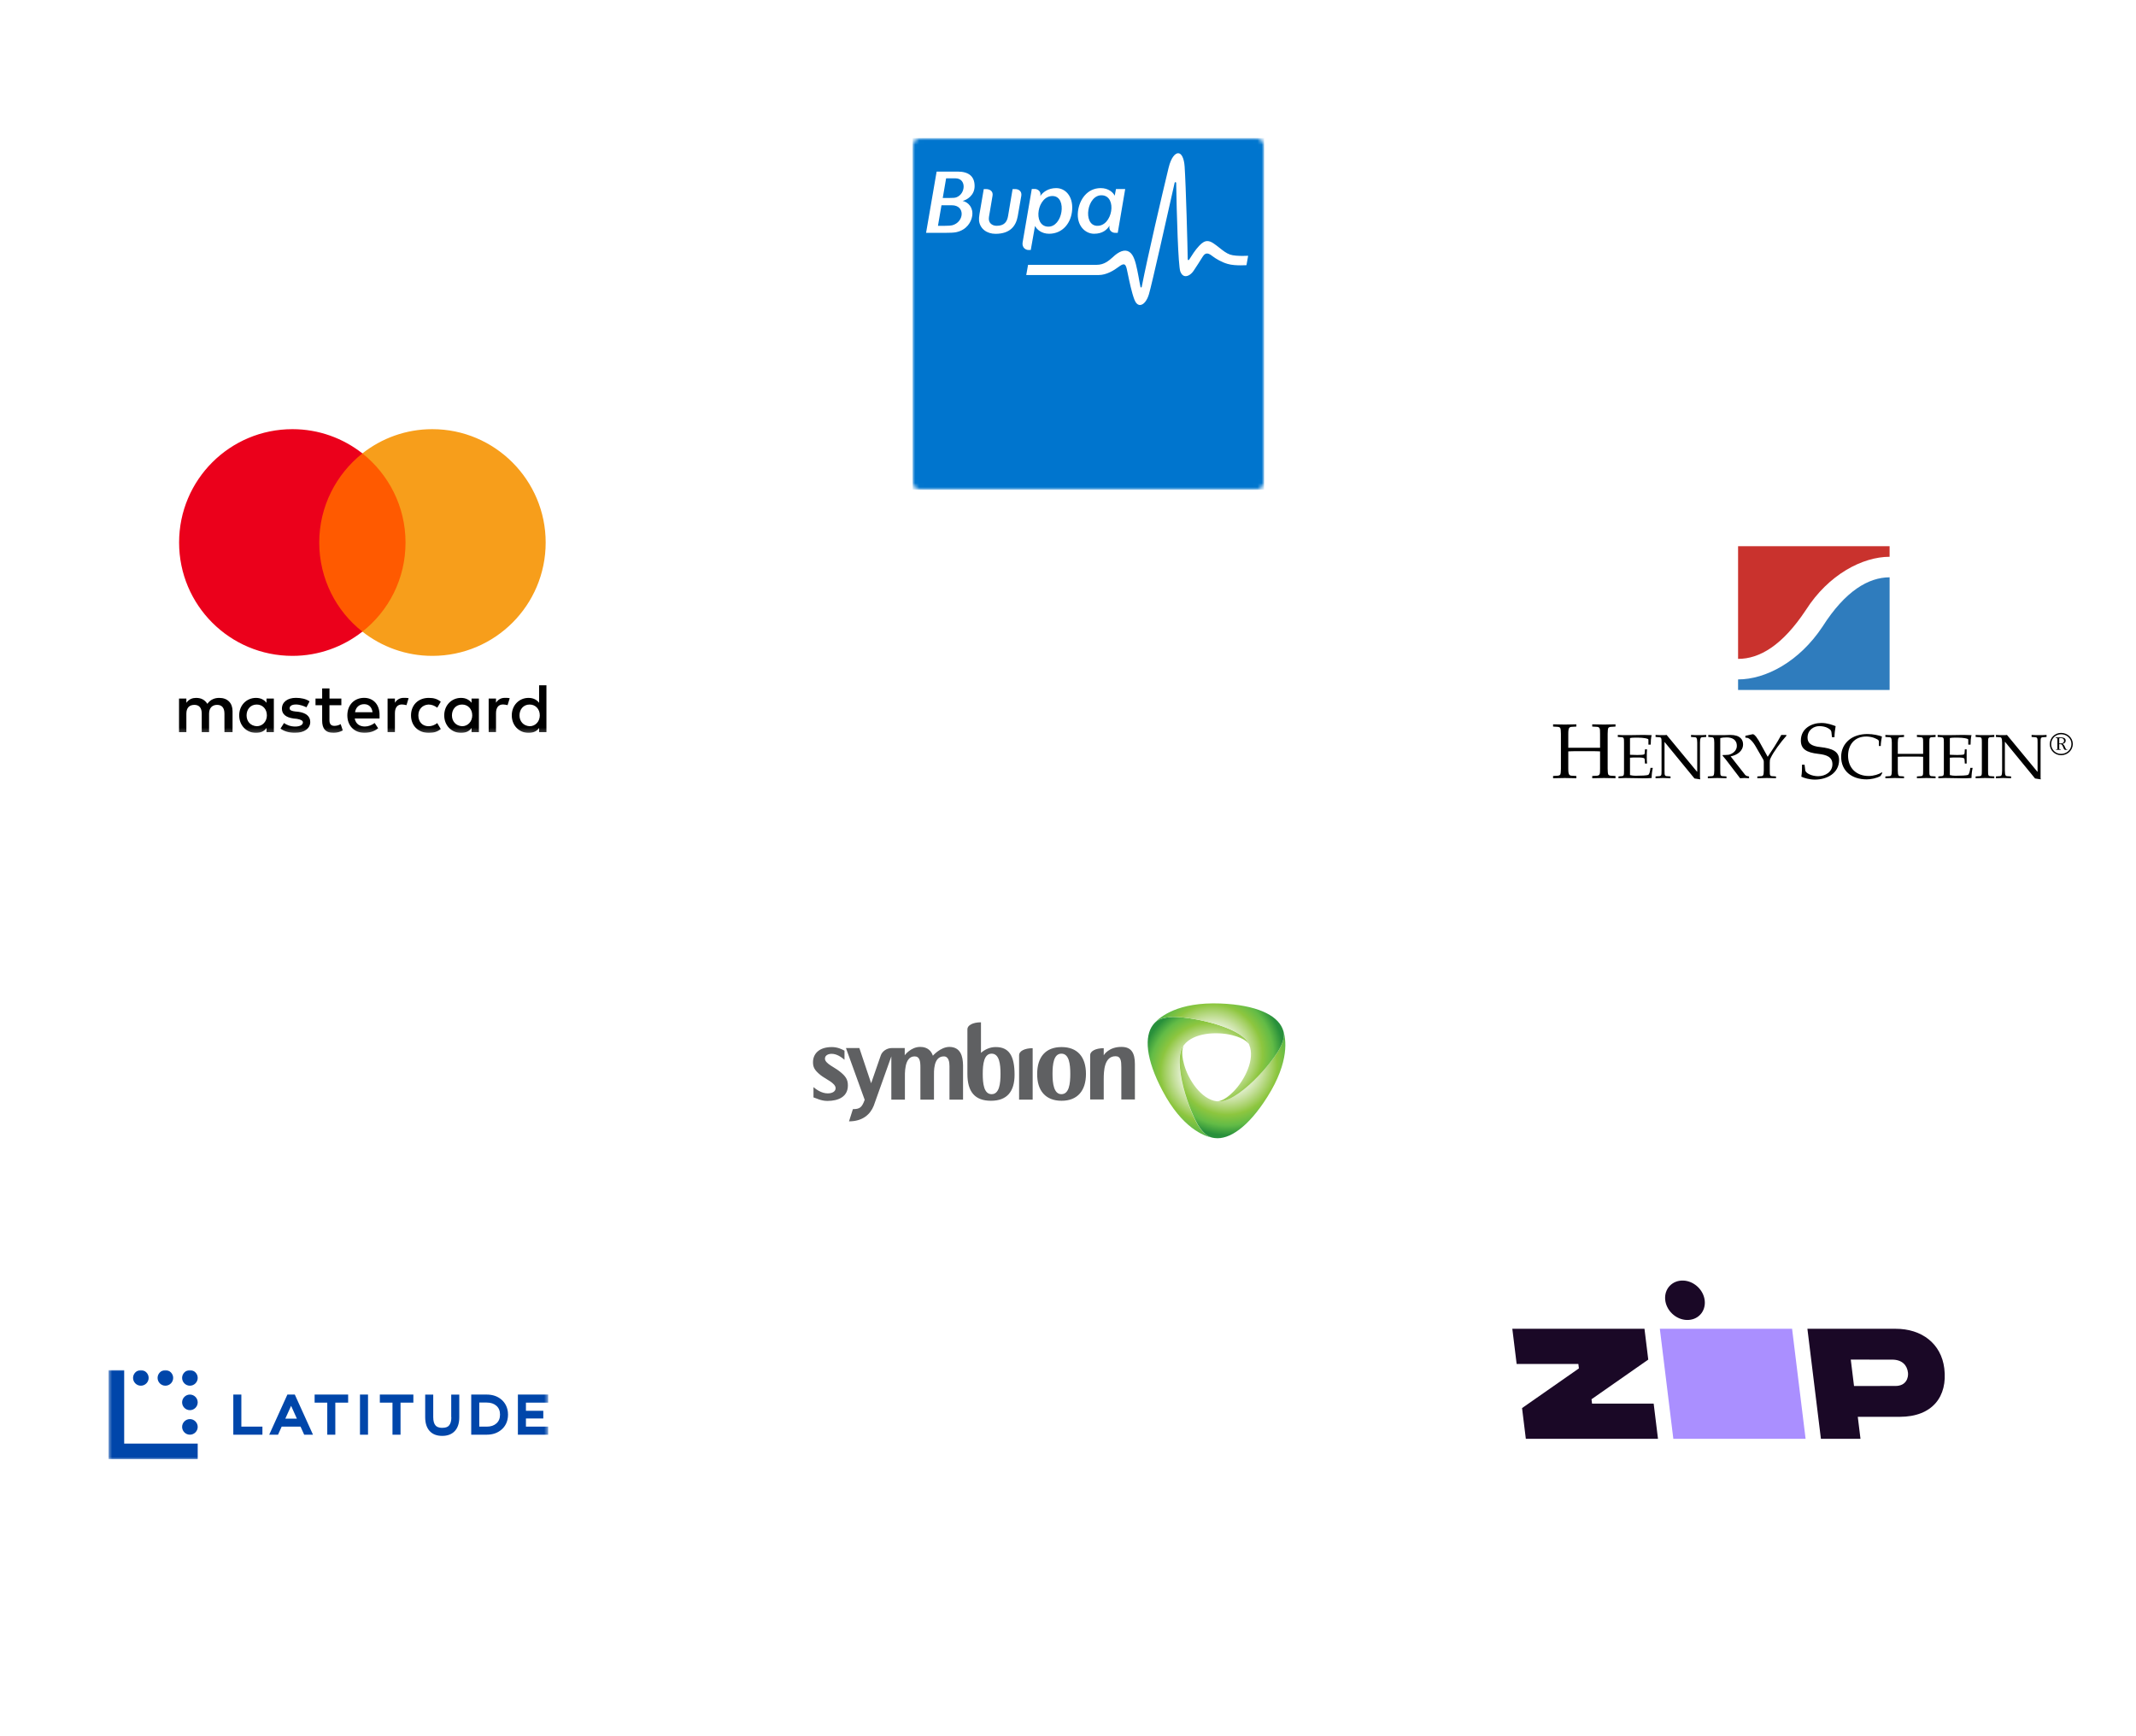 <svg width="524" height="426" viewBox="0 0 524 426" fill="none" xmlns="http://www.w3.org/2000/svg">
<g filter="url(#filter0_d_15_196)">
<path d="M146 68H31C24.373 68 19 73.373 19 80V194C19 200.627 24.373 206 31 206H146C152.627 206 158 200.627 158 194V80C158 73.373 152.627 68 146 68Z" fill="white"/>
<mask id="mask0_15_196" style="mask-type:luminance" maskUnits="userSpaceOnUse" x="38" y="98" width="101" height="78">
<path d="M138.86 98.2H38.94V175.8H138.86V98.2Z" fill="white"/>
</mask>
<g mask="url(#mask0_15_196)">
<path d="M57.05 175.63V170.48C57.05 168.51 55.85 167.22 53.79 167.22C52.76 167.22 51.64 167.56 50.87 168.68C50.27 167.74 49.41 167.22 48.12 167.22C47.26 167.22 46.4 167.48 45.72 168.42V167.39H43.92V175.63H45.72V171.08C45.72 169.62 46.49 168.93 47.69 168.93C48.89 168.93 49.49 169.7 49.49 171.08V175.63H51.29V171.08C51.29 169.62 52.15 168.93 53.26 168.93C54.46 168.93 55.06 169.7 55.06 171.08V175.63H57.05ZM83.75 167.39H80.83V164.9H79.03V167.39H77.4V169.02H79.03V172.8C79.03 174.69 79.8 175.8 81.86 175.8C82.63 175.8 83.49 175.54 84.09 175.2L83.57 173.65C83.05 173.99 82.45 174.08 82.02 174.08C81.16 174.08 80.82 173.56 80.82 172.71V169.02H83.74V167.39H83.75ZM99.03 167.21C98 167.21 97.31 167.73 96.88 168.41V167.38H95.08V175.62H96.88V170.98C96.88 169.61 97.48 168.83 98.6 168.83C98.94 168.83 99.37 168.92 99.72 169L100.24 167.28C99.88 167.21 99.37 167.21 99.03 167.21ZM75.94 168.07C75.08 167.47 73.88 167.21 72.59 167.21C70.53 167.21 69.16 168.24 69.16 169.87C69.16 171.24 70.19 172.02 71.99 172.27L72.85 172.36C73.79 172.53 74.31 172.79 74.31 173.22C74.31 173.82 73.62 174.25 72.42 174.25C71.22 174.25 70.27 173.82 69.67 173.39L68.81 174.76C69.75 175.45 71.04 175.79 72.33 175.79C74.73 175.79 76.11 174.67 76.11 173.13C76.11 171.67 74.99 170.9 73.28 170.64L72.42 170.55C71.65 170.46 71.05 170.29 71.05 169.78C71.05 169.18 71.65 168.84 72.6 168.84C73.63 168.84 74.66 169.27 75.18 169.53L75.94 168.07ZM123.83 167.21C122.8 167.21 122.11 167.73 121.68 168.41V167.38H119.88V175.62H121.68V170.98C121.68 169.61 122.28 168.83 123.4 168.83C123.74 168.83 124.17 168.92 124.52 169L125.04 167.3C124.69 167.21 124.18 167.21 123.83 167.21ZM100.83 171.51C100.83 174 102.55 175.8 105.21 175.8C106.41 175.8 107.27 175.54 108.13 174.86L107.27 173.4C106.58 173.92 105.9 174.17 105.12 174.17C103.66 174.17 102.63 173.14 102.63 171.51C102.63 169.96 103.66 168.93 105.12 168.85C105.89 168.85 106.58 169.11 107.27 169.62L108.13 168.16C107.27 167.47 106.41 167.22 105.21 167.22C102.55 167.21 100.83 169.02 100.83 171.51ZM117.48 171.51V167.39H115.68V168.42C115.08 167.65 114.22 167.22 113.1 167.22C110.78 167.22 108.98 169.02 108.98 171.51C108.98 174 110.78 175.8 113.1 175.8C114.3 175.8 115.16 175.37 115.68 174.6V175.63H117.48V171.51ZM110.87 171.51C110.87 170.05 111.81 168.85 113.36 168.85C114.82 168.85 115.85 169.97 115.85 171.51C115.85 172.97 114.82 174.17 113.36 174.17C111.82 174.08 110.87 172.96 110.87 171.51ZM89.33 167.21C86.93 167.21 85.21 168.93 85.21 171.5C85.21 174.08 86.93 175.79 89.42 175.79C90.62 175.79 91.82 175.45 92.77 174.67L91.91 173.38C91.22 173.9 90.36 174.24 89.51 174.24C88.39 174.24 87.28 173.72 87.02 172.27H93.11C93.11 172.01 93.11 171.84 93.11 171.58C93.19 168.93 91.64 167.21 89.33 167.21ZM89.33 168.76C90.45 168.76 91.22 169.45 91.39 170.73H87.1C87.27 169.62 88.04 168.76 89.33 168.76ZM134.05 171.51V164.13H132.25V168.42C131.65 167.65 130.79 167.22 129.67 167.22C127.35 167.22 125.55 169.02 125.55 171.51C125.55 174 127.35 175.8 129.67 175.8C130.87 175.8 131.73 175.37 132.25 174.6V175.63H134.05V171.51ZM127.44 171.51C127.44 170.05 128.38 168.85 129.93 168.85C131.39 168.85 132.42 169.97 132.42 171.51C132.42 172.97 131.39 174.17 129.93 174.17C128.38 174.08 127.44 172.96 127.44 171.51ZM67.18 171.51V167.39H65.38V168.42C64.78 167.65 63.92 167.22 62.8 167.22C60.48 167.22 58.68 169.02 58.68 171.51C58.68 174 60.48 175.8 62.8 175.8C64 175.8 64.86 175.37 65.38 174.6V175.63H67.18V171.51ZM60.49 171.51C60.49 170.05 61.43 168.85 62.98 168.85C64.44 168.85 65.47 169.97 65.47 171.51C65.47 172.97 64.44 174.17 62.98 174.17C61.43 174.08 60.49 172.96 60.49 171.51Z" fill="black"/>
<path d="M101.032 107.239H76.696V150.961H101.032V107.239Z" fill="#FF5A00"/>
<path d="M78.316 129.1C78.316 120.217 82.492 112.333 88.9 107.239C84.184 103.531 78.235 101.29 71.746 101.29C56.374 101.29 43.936 113.728 43.936 129.1C43.936 144.472 56.374 156.91 71.746 156.91C78.235 156.91 84.184 154.669 88.9 150.961C82.483 145.939 78.316 137.983 78.316 129.1Z" fill="#EB001B"/>
<path d="M133.864 129.1C133.864 144.472 121.426 156.91 106.054 156.91C99.565 156.91 93.616 154.669 88.9 150.961C95.389 145.858 99.484 137.983 99.484 129.1C99.484 120.217 95.308 112.333 88.9 107.239C93.607 103.531 99.556 101.29 106.045 101.29C121.426 101.29 133.864 113.809 133.864 129.1Z" fill="#F79E1B"/>
</g>
<path d="M324 4H209C202.373 4 197 9.373 197 16V130C197 136.627 202.373 142 209 142H324C330.627 142 336 136.627 336 130V16C336 9.373 330.627 4 324 4Z" fill="white"/>
<mask id="mask1_15_196" style="mask-type:luminance" maskUnits="userSpaceOnUse" x="223" y="29" width="88" height="88">
<path d="M308.111 29.882H225.872C224.768 29.882 223.872 30.777 223.872 31.882V114.155C223.872 115.26 224.768 116.155 225.872 116.155H308.111C309.215 116.155 310.111 115.26 310.111 114.155V31.882C310.111 30.777 309.215 29.882 308.111 29.882Z" fill="white"/>
</mask>
<g mask="url(#mask1_15_196)">
<path d="M310.11 29.882H223.872V116.155H310.11V29.882Z" fill="#0075CE"/>
<path d="M268.388 53.348C270.441 53.348 271.528 52.416 272.201 51.347L272.167 51.502C271.977 52.503 272.788 53.124 273.547 53.124H274.203L276.032 42.374H273.772L273.461 44.014C273.047 43.168 271.891 42.15 270.027 42.15C266.732 42.15 264.782 44.945 264.437 47.93C264.074 51.347 266.214 53.348 268.388 53.348ZM270.355 43.91C274.151 44.134 272.926 51.623 269.061 51.398C265.558 51.191 266.645 43.703 270.355 43.91ZM239.09 41.65C239.09 39.217 237.589 38.095 234.914 38.095C233.275 38.095 230.704 38.095 229.772 38.095L227.184 53.124C227.512 53.124 230.307 53.124 231.895 53.124C232.964 53.124 234 53.09 234.569 52.969C237.209 52.399 238.279 50.415 238.503 48.966C238.796 46.947 237.571 45.618 236.156 45.29C237.209 45.049 239.09 43.927 239.09 41.65ZM233.568 51.278C233.275 51.347 232.809 51.398 231.826 51.398H230.1L230.963 46.36H233.499C236.864 46.36 236.553 50.519 233.568 51.278ZM234.569 44.428C234.241 44.531 233.81 44.566 233.033 44.566H231.273L232.102 39.752H234.397C237.14 39.752 236.933 43.617 234.569 44.428ZM249.097 42.392H248.407C248.407 42.392 247.406 48.293 247.303 48.966C247.061 50.415 246.388 51.398 244.49 51.398C243.421 51.398 242.368 50.726 242.61 49.224C242.713 48.638 243.421 44.359 243.49 44.014C243.697 42.858 242.73 42.392 241.937 42.392H241.333C241.195 43.289 240.522 47.068 240.28 48.551C240.177 49.138 240.142 49.742 240.177 50.139C240.401 52.141 242.109 53.365 244.214 53.365C247.855 53.365 249.235 51.398 249.667 49.069C249.805 48.31 250.495 44.41 250.547 44.014C250.719 42.84 249.805 42.392 249.097 42.392ZM252.859 57.369L253.911 51.433C254.326 52.279 255.499 53.348 257.362 53.348C260.727 53.348 262.815 50.639 263.022 47.465C263.246 44.1 261.331 42.15 259.105 42.15C257.173 42.15 255.861 43.116 255.188 44.117L255.223 43.979C255.43 42.944 254.567 42.357 253.842 42.357H253.118C253.118 42.357 251.151 53.918 250.892 55.315C250.581 56.955 251.858 57.334 252.272 57.334H252.859V57.369ZM258.346 44.1C261.831 44.29 260.744 51.813 257.035 51.606C253.239 51.381 254.464 43.876 258.346 44.1ZM304.847 58.783C303.864 58.783 302.552 58.732 301.758 58.456C300.827 58.128 299.999 57.472 299.136 56.782C298.704 56.437 298.239 56.075 297.755 55.747C297.151 55.333 296.668 55.143 296.185 55.143C295.547 55.143 294.926 55.505 294.184 56.299C293.166 57.369 292.372 58.68 291.734 59.681C291.699 59.733 291.63 59.819 291.544 59.819C291.388 59.819 291.371 59.594 291.371 59.543C291.337 56.73 290.923 41.443 290.612 36.87C290.474 34.851 289.87 33.592 289.025 33.592C288.334 33.592 287.316 34.523 286.678 37.163C285.056 43.876 281.571 58.801 280.087 66.376C280.052 66.583 279.811 66.583 279.776 66.376C279.604 65.599 279.466 64.719 279.327 63.977C278.879 61.63 278.499 59.629 277.74 58.507C276.877 57.248 275.583 57.162 274.03 58.231C273.685 58.473 273.357 58.749 273.012 59.077C272.012 59.957 270.89 60.975 269.009 60.975H252.203L251.755 63.477H269.51C271.477 63.477 273.306 62.303 274.393 61.492C274.945 61.078 275.342 60.854 275.635 60.854C276.066 60.854 276.256 61.303 276.411 61.958C276.498 62.286 276.584 62.735 276.688 63.252C277.05 64.978 277.602 67.704 278.292 69.516C278.62 70.361 279.103 70.827 279.655 70.827C280.501 70.827 281.364 69.809 281.847 68.204C282.502 66.082 286.402 48.672 288.041 41.374C288.11 41.08 288.145 40.908 288.145 40.891C288.179 40.77 288.248 40.683 288.352 40.683C288.438 40.683 288.541 40.752 288.541 40.925V40.959C288.662 48.344 289.025 61.303 289.559 62.631C289.853 63.373 290.301 63.753 290.871 63.753C291.526 63.753 292.303 63.218 292.855 62.372C293.131 61.958 293.494 61.406 293.873 60.819C294.805 59.387 295.029 58.922 295.34 58.576C295.806 58.076 296.341 58.059 297.1 58.594C297.203 58.68 297.341 58.766 297.497 58.887C298.308 59.491 299.653 60.319 301.172 60.751C302.173 61.044 303.467 61.096 304.381 61.096C304.968 61.096 305.589 61.078 305.779 61.061L306.193 58.749C305.986 58.766 305.399 58.783 304.847 58.783Z" fill="white"/>
</g>
<path d="M502 89H387C380.373 89 375 94.373 375 101V215C375 221.627 380.373 227 387 227H502C508.627 227 514 221.627 514 215V101C514 94.373 508.627 89 502 89Z" fill="white"/>
<path fill-rule="evenodd" clip-rule="evenodd" d="M394.389 184.607C394.389 185.327 394.446 185.826 394.558 186.046C394.671 186.213 394.954 186.323 395.406 186.323L396.31 186.378V186.932C395.292 186.932 394.389 186.877 393.485 186.877C392.525 186.877 391.621 186.932 390.604 186.932V186.378L391.564 186.323C392.016 186.323 392.242 186.213 392.356 186.046C392.525 185.826 392.525 185.328 392.525 184.607V180.346C392.299 180.346 391.79 180.291 390.943 180.291H386.367C385.52 180.291 385.011 180.346 384.728 180.346V184.607C384.728 185.327 384.785 185.826 384.955 186.046C385.068 186.213 385.294 186.323 385.746 186.323L386.706 186.378V186.932C385.689 186.932 384.728 186.877 383.881 186.877C382.921 186.877 381.961 186.932 381 186.932V186.378L381.904 186.323C382.356 186.323 382.638 186.213 382.751 186.046C382.864 185.826 382.92 185.328 382.92 184.607V176.028C382.92 175.309 382.864 174.81 382.751 174.589C382.638 174.422 382.356 174.312 381.904 174.312L381 174.257V173.703C381.96 173.703 382.921 173.758 383.881 173.758C384.728 173.758 385.689 173.703 386.706 173.703V174.257L385.746 174.312C385.294 174.312 385.068 174.423 384.955 174.589C384.785 174.81 384.728 175.308 384.728 176.028V179.46H392.525V176.028C392.525 175.309 392.525 174.81 392.356 174.589C392.242 174.422 392.016 174.312 391.564 174.312L390.604 174.257V173.703C391.621 173.703 392.525 173.758 393.485 173.758C394.389 173.758 395.293 173.703 396.31 173.703V174.257L395.406 174.312C394.954 174.312 394.671 174.423 394.558 174.589C394.445 174.81 394.389 175.308 394.389 176.028V184.607ZM398.4 178.187C398.4 177.632 398.4 177.245 398.287 177.08C398.174 176.913 398.004 176.858 397.609 176.858L396.875 176.803V176.305C397.327 176.305 397.722 176.36 398.174 176.36H399.529C400.885 176.36 402.298 176.305 403.201 176.305C403.879 176.305 404.613 176.36 405.179 176.36C405.009 177.024 404.952 177.91 404.952 178.684H404.387V177.688C404.387 177.522 404.387 177.356 404.274 177.3C403.427 176.968 402.185 176.968 401.224 176.968C400.772 176.968 400.32 176.968 399.868 177.08V181.176C400.376 181.176 400.941 181.231 401.676 181.231C402.637 181.231 403.201 181.176 403.371 181.064C403.427 181.009 403.484 180.843 403.484 180.676L403.54 179.846H404.049C403.992 180.511 403.992 181.064 403.992 181.618C403.992 182.172 403.992 182.779 404.049 183.333H403.54L403.484 182.447C403.484 182.227 403.427 182.116 403.371 182.061C403.201 181.894 402.637 181.839 401.676 181.839C400.942 181.839 400.377 181.839 399.868 181.894V186.157C400.311 186.266 400.767 186.322 401.224 186.322C402.467 186.322 404.048 186.268 404.33 186.1C404.613 185.99 404.782 185.326 404.895 184.386H405.46C405.28 185.204 405.185 186.039 405.178 186.876C404.5 186.931 403.258 186.987 402.127 186.931C400.941 186.931 399.698 186.876 398.738 186.876C398.116 186.876 397.608 186.931 397.043 186.931V186.488L397.608 186.433C398.004 186.433 398.173 186.378 398.286 186.213C398.399 186.045 398.399 185.658 398.399 185.05V178.187H398.4ZM407.608 178.187C407.608 177.632 407.608 177.245 407.495 177.08C407.382 176.913 407.212 176.858 406.817 176.858L406.139 176.803V176.305C406.817 176.36 407.438 176.36 408.003 176.36C408.286 176.36 408.568 176.36 408.85 176.305L416.306 185.327H416.362V178.187C416.362 177.632 416.306 177.245 416.193 177.08C416.137 176.913 415.911 176.858 415.572 176.858L414.838 176.803V176.305C415.459 176.36 416.137 176.36 416.645 176.36C417.266 176.36 417.831 176.36 418.566 176.305V176.803L417.831 176.858C417.492 176.858 417.266 176.913 417.21 177.08C417.097 177.245 417.04 177.633 417.04 178.187V186.655C417.04 186.821 417.097 187.042 417.097 187.209L415.684 186.987L408.341 178.02V185.05C408.341 185.658 408.341 186.046 408.454 186.213C408.567 186.378 408.737 186.433 409.132 186.433L409.81 186.488V186.931C409.132 186.931 408.567 186.876 407.946 186.876C407.381 186.876 406.759 186.931 406.138 186.931V186.488L406.816 186.433C407.211 186.433 407.381 186.378 407.494 186.213C407.607 186.045 407.607 185.658 407.607 185.05V178.187H407.608ZM422.013 185.05C422.013 185.658 422.013 186.046 422.126 186.213C422.239 186.378 422.408 186.433 422.804 186.433L423.538 186.488V186.931C422.747 186.931 422.012 186.876 421.278 186.876C420.544 186.876 419.809 186.931 418.962 186.931V186.488L419.753 186.433C420.092 186.433 420.262 186.378 420.375 186.213C420.488 186.045 420.544 185.658 420.544 185.05V178.187C420.544 177.632 420.488 177.245 420.375 177.08C420.261 176.913 420.092 176.858 419.753 176.858L419.075 176.803V176.305C419.922 176.36 420.827 176.36 421.73 176.36C422.634 176.36 423.538 176.36 424.441 176.305C426.984 176.305 427.605 177.522 427.605 178.629C427.605 180.291 426.08 181.286 424.554 181.563L428.114 186.101C428.34 186.378 428.679 186.434 429.074 186.489V186.932C428.679 186.932 428.283 186.877 427.944 186.877C427.604 186.877 427.266 186.932 426.871 186.932C426.701 186.656 426.418 186.378 426.249 186.101L423.368 182.337C423.142 182.005 422.803 181.729 422.577 181.397L422.633 181.231C423.085 181.231 423.537 181.231 424.045 181.176C425.118 180.954 426.079 180.123 426.079 179.017C426.079 177.357 424.78 176.914 423.593 176.914C422.915 176.914 422.463 176.969 422.011 177.08V185.05H422.013ZM433.65 181.674L435.288 179.183C435.91 178.242 436.419 177.301 436.983 176.305H438.226V176.526C436.871 178.021 435.006 180.566 434.384 181.95C434.158 182.338 434.158 182.726 434.158 183.113V185.05C434.158 185.658 434.158 186.046 434.271 186.213C434.384 186.378 434.553 186.433 434.949 186.433L435.684 186.488V186.931C434.892 186.931 434.158 186.876 433.424 186.876C432.691 186.876 431.956 186.931 431.108 186.931V186.488L431.9 186.433C432.239 186.433 432.408 186.378 432.521 186.213C432.634 186.045 432.69 185.658 432.69 185.05V182.891C432.69 182.67 432.634 182.448 432.521 182.282L430.6 178.962C429.809 177.633 428.961 177.024 428.622 177.024L428.171 176.968V176.525L429.921 176.138C430.261 176.083 430.487 176.415 430.769 176.692L431.447 177.688L433.65 181.674ZM449.411 176.858L449.298 175.751C449.241 175.254 449.185 175.087 448.45 174.644C447.885 174.312 447.096 174.147 446.304 174.147C444.948 174.147 443.423 175.087 443.423 176.969C443.423 178.242 444.214 179.072 446.644 179.294C449.412 179.626 451.162 180.291 451.162 182.448C451.162 185.715 448.169 187.265 445.232 187.265C443.876 187.265 442.577 186.877 441.899 186.545C442.069 185.548 442.069 184.553 442.069 183.612H442.69L442.86 184.94C442.916 185.716 444.498 186.434 446.023 186.434C447.774 186.434 449.526 185.383 449.526 183.501C449.526 181.674 448.057 181.176 446.079 180.954C443.029 180.621 441.786 179.681 441.786 177.689C441.786 174.7 444.441 173.372 446.814 173.372C448.338 173.372 449.525 173.87 450.317 174.147C450.146 175.143 450.034 175.973 450.034 176.859L449.411 176.858ZM461.33 186.378C460.426 186.932 458.902 187.209 457.941 187.209C454.213 187.209 451.669 185.105 451.669 181.674C451.669 179.902 452.404 178.519 453.59 177.522C454.721 176.582 456.358 176.083 458.11 176.083C459.522 176.083 460.934 176.416 461.669 176.693C461.555 177.412 461.386 178.242 461.386 179.017H460.934V177.91C460.934 177.467 460.257 177.246 459.579 176.969C459.013 176.792 458.423 176.699 457.829 176.693C454.89 176.693 453.365 178.796 453.365 181.398C453.365 184.442 455.398 186.379 458.449 186.379C459.578 186.379 460.934 185.991 461.613 185.493L461.782 185.604L461.33 186.378ZM473.307 185.05C473.307 185.658 473.307 186.046 473.42 186.213C473.533 186.378 473.701 186.433 474.097 186.433L474.832 186.488V186.931C474.04 186.931 473.307 186.876 472.572 186.876C471.78 186.876 471.047 186.931 470.256 186.931V186.488L470.99 186.433C471.385 186.433 471.555 186.378 471.667 186.213C471.78 186.045 471.78 185.658 471.78 185.05V181.674C471.611 181.674 471.215 181.619 470.538 181.619H466.866C466.188 181.619 465.736 181.674 465.567 181.674V185.05C465.567 185.658 465.623 186.046 465.736 186.213C465.793 186.378 465.962 186.433 466.358 186.433L467.091 186.488V186.931C466.301 186.931 465.567 186.876 464.832 186.876C464.099 186.876 463.363 186.931 462.515 186.931V186.488L463.307 186.433C463.647 186.433 463.872 186.378 463.928 186.213C464.042 186.045 464.099 185.658 464.099 185.05V178.187C464.099 177.632 464.042 177.245 463.928 177.08C463.872 176.913 463.647 176.858 463.307 176.858L462.515 176.803V176.305C463.363 176.36 464.098 176.36 464.832 176.36C465.567 176.36 466.302 176.36 467.091 176.305V176.803L466.358 176.858C465.962 176.858 465.793 176.913 465.736 177.08C465.623 177.245 465.567 177.633 465.567 178.187V180.954H471.78V178.187C471.78 177.632 471.78 177.245 471.667 177.08C471.554 176.913 471.385 176.858 470.99 176.858L470.256 176.803V176.305C471.047 176.36 471.78 176.36 472.572 176.36C473.307 176.36 474.041 176.36 474.832 176.305V176.803L474.097 176.858C473.701 176.858 473.532 176.913 473.42 177.08C473.307 177.245 473.307 177.633 473.307 178.187V185.05ZM476.864 178.187C476.864 177.632 476.864 177.245 476.751 177.08C476.638 176.913 476.469 176.858 476.074 176.858L475.34 176.803V176.305C475.791 176.305 476.187 176.36 476.639 176.36H477.937C479.293 176.36 480.763 176.305 481.666 176.305C482.344 176.305 483.021 176.36 483.644 176.36C483.473 177.024 483.417 177.91 483.417 178.684H482.852V177.688C482.852 177.522 482.852 177.356 482.739 177.3C481.892 176.968 480.648 176.968 479.688 176.968C479.236 176.968 478.784 176.968 478.332 177.08V181.176C478.84 181.176 479.407 181.231 480.14 181.231C481.1 181.231 481.665 181.176 481.835 181.064C481.892 181.009 481.948 180.843 481.948 180.676L482.005 179.846H482.456V183.333H482.005L481.948 182.447C481.948 182.227 481.892 182.116 481.835 182.061C481.665 181.894 481.101 181.839 480.14 181.839C479.407 181.839 478.84 181.839 478.332 181.894V186.157C478.776 186.266 479.231 186.322 479.688 186.322C480.932 186.322 482.513 186.268 482.795 186.1C483.021 185.99 483.247 185.326 483.36 184.386H483.925C483.745 185.204 483.651 186.039 483.644 186.876C482.965 186.931 481.722 186.987 480.593 186.931C479.408 186.931 478.164 186.876 477.203 186.876C476.582 186.876 476.074 186.931 475.508 186.931V186.488L476.074 186.433C476.469 186.433 476.639 186.378 476.751 186.213C476.864 186.045 476.864 185.658 476.864 185.05V178.187ZM487.71 185.05C487.71 185.658 487.71 186.046 487.824 186.213C487.937 186.378 488.105 186.433 488.501 186.433L489.236 186.488V186.931C488.444 186.931 487.71 186.876 486.976 186.876C486.185 186.876 485.45 186.931 484.66 186.931V186.488L485.393 186.433C485.789 186.433 485.96 186.378 486.072 186.213C486.185 186.045 486.185 185.658 486.185 185.05V178.187C486.185 177.632 486.185 177.245 486.072 177.08C485.959 176.913 485.789 176.858 485.393 176.858L484.66 176.803V176.305C485.45 176.36 486.185 176.36 486.976 176.36C487.71 176.36 488.445 176.36 489.236 176.305V176.803L488.501 176.858C488.105 176.858 487.936 176.913 487.824 177.08C487.71 177.245 487.71 177.633 487.71 178.187V185.05ZM491.157 178.187C491.157 177.632 491.101 177.245 490.987 177.08C490.931 176.913 490.705 176.858 490.366 176.858L489.633 176.803V176.305C490.366 176.36 490.987 176.36 491.552 176.36C491.834 176.36 492.061 176.36 492.343 176.305L499.8 185.327H499.856V178.187C499.856 177.632 499.856 177.245 499.743 177.08C499.63 176.913 499.46 176.858 499.066 176.858L498.387 176.803V176.305C499.01 176.36 499.631 176.36 500.195 176.36C500.816 176.36 501.382 176.36 502.059 176.305V176.803L501.382 176.858C500.987 176.858 500.816 176.913 500.704 177.08C500.591 177.245 500.591 177.633 500.591 178.187V186.655C500.591 186.821 500.591 187.042 500.647 187.209L499.235 186.987L491.891 178.02H491.834V185.05C491.834 185.658 491.891 186.046 492.004 186.213C492.061 186.378 492.286 186.433 492.626 186.433L493.359 186.488V186.931C492.626 186.931 492.061 186.876 491.439 186.876C490.931 186.876 490.254 186.931 489.633 186.931V186.488L490.366 186.433C490.705 186.433 490.931 186.378 490.987 186.213C491.101 186.045 491.157 185.658 491.157 185.05V178.187ZM505.619 176.139C507.031 176.139 508.161 177.19 508.161 178.519C508.161 179.902 507.032 180.954 505.619 180.954C505.3 180.957 504.983 180.897 504.687 180.778C504.391 180.659 504.122 180.484 503.896 180.262C503.67 180.041 503.491 179.777 503.369 179.488C503.248 179.198 503.187 178.887 503.189 178.574C503.188 177.19 504.263 176.139 505.619 176.139ZM505.619 175.806C504.093 175.806 502.851 177.024 502.851 178.574C502.852 179.293 503.144 179.982 503.663 180.491C504.182 180.999 504.886 181.285 505.619 181.286C507.2 181.286 508.5 180.068 508.5 178.519C508.5 177.024 507.2 175.806 505.619 175.806ZM504.32 176.913V177.08H504.489C504.602 177.08 504.716 177.08 504.716 177.301V179.626C504.716 179.847 504.66 179.847 504.489 179.847H504.376V179.959H505.561V179.847H505.392C505.167 179.847 505.167 179.736 505.167 179.571V178.574H505.28C505.449 178.574 505.676 178.574 505.788 178.686C505.901 178.797 506.071 179.129 506.127 179.294C506.184 179.461 506.297 179.792 506.466 179.903C506.579 180.014 506.748 179.959 506.918 179.959H507.144V179.847C506.974 179.847 506.918 179.847 506.805 179.736C506.748 179.681 506.635 179.404 506.579 179.294C506.466 179.017 506.24 178.519 505.901 178.519C506.353 178.463 506.748 178.187 506.748 177.689C506.748 177.025 506.071 176.914 505.562 176.914H504.32V176.913ZM505.168 177.412C505.168 177.246 505.111 177.08 505.393 177.08H505.619C506.014 177.08 506.353 177.301 506.353 177.744C506.353 178.297 505.845 178.407 505.393 178.407H505.168V177.412Z" fill="black"/>
<path fill-rule="evenodd" clip-rule="evenodd" d="M425.5 166H464.29V129H425.5V166Z" fill="white"/>
<path fill-rule="evenodd" clip-rule="evenodd" d="M463.556 132.599V130.008H426.383V157.649C431.673 157.649 437.256 154.337 442.988 145.699C448.569 136.916 456.945 132.599 463.556 132.599Z" fill="#C9322D"/>
<path fill-rule="evenodd" clip-rule="evenodd" d="M426.383 162.687V165.278H463.558V137.637C458.415 137.637 452.685 140.947 447.102 149.73C441.37 158.368 433.142 162.687 426.383 162.687Z" fill="#2F7CBD"/>
<path d="M138 272H23C16.373 272 11 277.373 11 284V398C11 404.627 16.373 410 23 410H138C144.627 410 150 404.627 150 398V284C150 277.373 144.627 272 138 272Z" fill="white"/>
<mask id="mask2_15_196" style="mask-type:luminance" maskUnits="userSpaceOnUse" x="26" y="332" width="109" height="23">
<path d="M134.5 332H26.5V354.063H134.5V332Z" fill="white"/>
</mask>
<g mask="url(#mask2_15_196)">
<path d="M48.501 346.071C48.501 347.12 47.637 347.984 46.588 347.984C45.539 347.984 44.675 347.12 44.675 346.071C44.675 345.022 45.539 344.158 46.588 344.158C47.637 344.158 48.501 345.022 48.501 346.071ZM46.588 332.139C45.539 332.139 44.675 333.003 44.675 334.052C44.675 335.101 45.539 335.965 46.588 335.965C47.637 335.965 48.501 335.101 48.501 334.052C48.501 332.987 47.637 332.139 46.588 332.139ZM46.588 338.141C45.539 338.141 44.675 339.005 44.675 340.054C44.675 341.103 45.539 341.967 46.588 341.967C47.637 341.967 48.501 341.103 48.501 340.054C48.501 339.005 47.637 338.141 46.588 338.141ZM30.465 332.139H26.639V354.001H48.501V350.175H30.465V332.139ZM40.571 335.965C41.62 335.965 42.484 335.101 42.484 334.052C42.484 333.003 41.62 332.139 40.571 332.139C39.522 332.139 38.658 333.003 38.658 334.052C38.658 335.101 39.522 335.965 40.571 335.965ZM34.554 335.965C35.603 335.965 36.467 335.101 36.467 334.052C36.467 333.003 35.603 332.139 34.554 332.139C33.505 332.139 32.641 333.003 32.641 334.052C32.641 335.101 33.505 335.965 34.554 335.965ZM59.209 338.141H57.234V347.984H64.377V346.009H59.209V338.141ZM124.626 343.062C124.626 344.945 123.777 346.086 123.067 346.703C122.111 347.552 120.877 347.984 119.411 347.984H115.6V338.141H119.411C120.877 338.141 122.111 338.573 123.067 339.421C123.777 340.054 124.626 341.195 124.626 343.062ZM122.666 343.062C122.666 342.137 122.373 341.411 121.771 340.887C121.17 340.362 120.398 340.1 119.411 340.1H117.575V346.009H119.411C120.398 346.009 121.185 345.747 121.771 345.222C122.358 344.713 122.666 343.988 122.666 343.062ZM134.485 340.115V338.141H127.048V347.984H134.485V346.009H129.023V344.003H133.281V342.121H129.023V340.115H134.485ZM72.323 338.141L76.782 347.984H74.622L73.727 346.009H69.098L68.204 347.984H66.043L70.502 338.141H72.323ZM72.832 344.05L71.413 340.902L69.993 344.05H72.832ZM110.725 343.695C110.725 344.636 110.524 345.33 110.138 345.747C109.922 345.994 109.506 346.302 108.503 346.302C107.5 346.302 107.083 345.978 106.867 345.747C106.482 345.33 106.281 344.636 106.281 343.695V338.156H104.306V343.695C104.306 345.161 104.677 346.287 105.402 347.089C106.142 347.891 107.161 348.277 108.487 348.277C109.814 348.277 110.833 347.876 111.573 347.089C112.314 346.287 112.669 345.161 112.669 343.695V338.156H110.694V343.695H110.725ZM77.183 340.115H80.284V347.984H82.259V340.115H85.406V338.141H77.183V340.115ZM93.182 340.115H96.284V347.984H98.258V340.115H101.406V338.141H93.182V340.115ZM88.307 347.984H90.282V338.141H88.307V347.984Z" fill="#0046AA"/>
</g>
<path d="M313 190H198C191.373 190 186 195.373 186 202V316C186 322.627 191.373 328 198 328H313C319.627 328 325 322.627 325 316V202C325 195.373 319.627 190 313 190Z" fill="white"/>
<path d="M294.34 272.728C291.883 269.454 287.247 256.041 290.417 252.412L290.457 252.372C292.755 249.374 298.46 249.019 302.264 249.966C305.711 250.834 306.385 252.096 306.464 252.333C304.879 247.796 290.892 245.074 286.851 245.548C284.632 245.824 283.721 246.297 282.849 247.441C280.709 250.242 281.026 255.765 285.187 263.615C290.021 272.768 295.37 274.74 297.47 275.135C297.43 275.135 297.43 275.135 297.391 275.135C296.321 274.859 295.489 274.267 294.34 272.728Z" fill="url(#paint0_radial_15_196)"/>
<path d="M314.23 252.649C312.606 256.396 303.255 267.087 298.5 266.18H298.46C294.696 265.706 291.526 260.933 290.496 257.225C289.545 253.832 290.298 252.609 290.456 252.412C287.287 256.041 291.923 269.454 294.379 272.728C295.726 274.543 296.638 275.056 298.024 275.214C301.511 275.648 306.187 272.61 310.902 265.115C316.449 256.357 315.458 250.794 314.785 248.782C314.785 248.822 314.785 248.822 314.785 248.861C315.102 249.887 314.983 250.913 314.23 252.649Z" fill="url(#paint1_radial_15_196)"/>
<path d="M286.851 245.548C290.932 245.074 304.919 247.796 306.464 252.333V252.372C307.93 255.844 305.355 260.972 302.66 263.734C300.204 266.259 298.738 266.219 298.5 266.18C303.255 267.087 312.606 256.396 314.23 252.648C315.141 250.597 315.141 249.571 314.587 248.27C313.2 245.035 308.247 242.549 299.372 242.194C288.99 241.8 284.632 245.429 283.206 247.007L283.245 246.968C283.998 246.179 284.949 245.784 286.851 245.548Z" fill="url(#paint2_radial_15_196)"/>
<path d="M278.411 257.067V265.746H275.083V257.856C275.083 256.278 274.964 255.134 273.657 255.134C270.883 255.134 270.764 258.763 270.764 260.775V265.746H267.436V254.858C267.436 253.911 268.743 253.161 270.764 253.161V254.897C270.883 254.7 272.072 252.846 275.083 252.846H275.123C277.579 252.846 278.411 254.384 278.411 257.067ZM207.13 253.753C206.655 253.477 205.506 252.885 204.079 252.885C200.751 252.885 199.443 254.7 199.443 256.594C199.443 257.816 199.8 258.527 201.226 259.71C202.534 260.775 204.991 261.683 204.991 262.984C204.991 263.734 204.238 264.247 203.049 264.247C201.504 264.247 200.157 263.221 199.562 262.708V265.233C200.157 265.391 201.385 266.101 202.97 266.101C205.664 266.101 208.002 265.075 208.002 262.314C208.002 260.854 207.487 260.065 206.06 258.921C204.792 257.856 202.375 256.949 202.375 255.726C202.375 254.858 203.287 254.542 204 254.542C205.308 254.542 206.417 255.371 207.17 256.002V253.753H207.13ZM260.423 266.061C264.345 266.061 266.406 263.576 266.406 259.473C266.406 255.331 264.345 252.885 260.423 252.885C256.5 252.885 254.44 255.331 254.44 259.473C254.4 263.576 256.5 266.061 260.423 266.061ZM258.204 259.473C258.204 257.106 258.481 254.503 260.383 254.503C262.285 254.503 262.562 257.106 262.562 259.473C262.562 261.84 262.285 264.444 260.383 264.444C258.521 264.444 258.204 261.801 258.204 259.473ZM250.002 265.785H253.33V253.161C251.309 253.161 250.002 253.911 250.002 254.858V265.785ZM248.892 259.671C248.892 263.813 247.03 266.061 243.108 266.061C239.185 266.061 237.323 263.892 237.323 259.473V259.434V248.506C237.323 247.56 238.63 246.81 240.651 246.81V254.305C241.641 253.438 242.909 252.885 244.217 252.885C247.545 252.846 248.892 255.055 248.892 259.671ZM245.445 259.473C245.445 257.106 245.168 254.503 243.266 254.503C241.364 254.503 241.087 257.106 241.087 259.473C241.087 261.84 241.364 264.444 243.266 264.444C245.168 264.444 245.445 261.801 245.445 259.473ZM232.924 252.846C230.706 252.846 228.843 255.016 228.843 255.016V254.976C228.487 253.95 227.655 252.846 225.753 252.846C223.415 252.846 221.949 254.897 221.949 254.897V253.122H218.819C217.472 253.122 216.402 253.99 216.085 254.897L213.708 261.761L210.815 253.122H207.526L212.123 265.825C211.449 267.718 210.894 268.113 209.23 268.113L208.279 271.111C211.647 271.111 213.509 269.375 214.341 267.284L218.66 255.173V265.785H221.989V260.815C221.989 259.513 221.751 255.173 224.366 255.173C225.634 255.173 225.792 256.357 225.792 257.895V265.785H229.121V260.105C229.121 258.961 228.923 255.173 231.538 255.173C232.766 255.173 232.924 256.633 232.924 257.58V265.785H236.253V257.343C236.213 255.213 235.698 252.885 232.924 252.846Z" fill="#5F6062"/>
<path d="M481 263H366C359.373 263 354 268.373 354 275V389C354 395.627 359.373 401 366 401H481C487.627 401 493 395.627 493 389V275C493 268.373 487.627 263 481 263Z" fill="white"/>
<path d="M417.103 318.531C418.823 316.701 418.539 313.639 416.469 311.693C414.398 309.747 411.325 309.652 409.605 311.482C407.885 313.312 408.169 316.373 410.24 318.32C412.31 320.266 415.383 320.36 417.103 318.531Z" fill="#1A0826"/>
<path d="M476.971 331.721C476.223 325.652 471.455 321.974 464.976 322H443.389L446.705 349H456.412L455.749 343.602H466.024C474.115 343.599 477.819 338.56 476.971 331.721ZM464.979 336.03L454.825 336.041L454.029 329.56L464.241 329.569C466.641 329.598 467.869 330.949 468.068 332.799C468.19 333.991 467.646 336.03 464.981 336.03H464.979Z" fill="#1A0826"/>
<path d="M373.388 341.456L374.315 349H406.736L405.675 340.36H390.558L390.427 339.288L404.349 329.56L403.42 322H371L372.061 330.64H387.202L387.335 331.719L373.388 341.456Z" fill="#1A0826"/>
<path d="M407.187 322L410.501 349H442.947L439.631 322H407.187Z" fill="#AA8FFF"/>
</g>
<defs>
<filter id="filter0_d_15_196" x="7" y="4" width="511" height="414" filterUnits="userSpaceOnUse" color-interpolation-filters="sRGB">
<feFlood flood-opacity="0" result="BackgroundImageFix"/>
<feColorMatrix in="SourceAlpha" type="matrix" values="0 0 0 0 0 0 0 0 0 0 0 0 0 0 0 0 0 0 127 0" result="hardAlpha"/>
<feOffset dy="4"/>
<feGaussianBlur stdDeviation="2"/>
<feComposite in2="hardAlpha" operator="out"/>
<feColorMatrix type="matrix" values="0 0 0 0 0 0 0 0 0 0 0 0 0 0 0 0 0 0 0.25 0"/>
<feBlend mode="normal" in2="BackgroundImageFix" result="effect1_dropShadow_15_196"/>
<feBlend mode="normal" in="SourceGraphic" in2="effect1_dropShadow_15_196" result="shape"/>
</filter>
<radialGradient id="paint0_radial_15_196" cx="0" cy="0" r="1" gradientTransform="matrix(17.329 0.904 -0.908 17.253 296.946 259.06)" gradientUnits="userSpaceOnUse">
<stop stop-color="#DBEAB7"/>
<stop offset="0.098" stop-color="#E3EEC8"/>
<stop offset="0.318" stop-color="#F3F8EC"/>
<stop offset="0.356" stop-color="#EDF5E2"/>
<stop offset="0.425" stop-color="#DEEDC8"/>
<stop offset="0.519" stop-color="#C6E09D"/>
<stop offset="0.633" stop-color="#A5D065"/>
<stop offset="0.708" stop-color="#8DC63F"/>
<stop offset="0.86" stop-color="#62BB46"/>
<stop offset="1" stop-color="#28903B"/>
</radialGradient>
<radialGradient id="paint1_radial_15_196" cx="0" cy="0" r="1" gradientTransform="matrix(-7.878 -15.393 15.46 -7.843 301.054 257.252)" gradientUnits="userSpaceOnUse">
<stop stop-color="#DBEAB7"/>
<stop offset="0.098" stop-color="#E3EEC8"/>
<stop offset="0.318" stop-color="#F3F8EC"/>
<stop offset="0.356" stop-color="#EDF5E2"/>
<stop offset="0.425" stop-color="#DEEDC8"/>
<stop offset="0.519" stop-color="#C6E09D"/>
<stop offset="0.633" stop-color="#A5D065"/>
<stop offset="0.708" stop-color="#8DC63F"/>
<stop offset="0.86" stop-color="#62BB46"/>
<stop offset="1" stop-color="#28903B"/>
</radialGradient>
<radialGradient id="paint2_radial_15_196" cx="0" cy="0" r="1" gradientTransform="matrix(-9.45 14.49 -14.553 -9.409 297.427 254.614)" gradientUnits="userSpaceOnUse">
<stop stop-color="#DBEAB7"/>
<stop offset="0.098" stop-color="#E3EEC8"/>
<stop offset="0.318" stop-color="#F3F8EC"/>
<stop offset="0.356" stop-color="#EDF5E2"/>
<stop offset="0.425" stop-color="#DEEDC8"/>
<stop offset="0.519" stop-color="#C6E09D"/>
<stop offset="0.633" stop-color="#A5D065"/>
<stop offset="0.708" stop-color="#8DC63F"/>
<stop offset="0.86" stop-color="#62BB46"/>
<stop offset="1" stop-color="#28903B"/>
</radialGradient>
</defs>
</svg>
